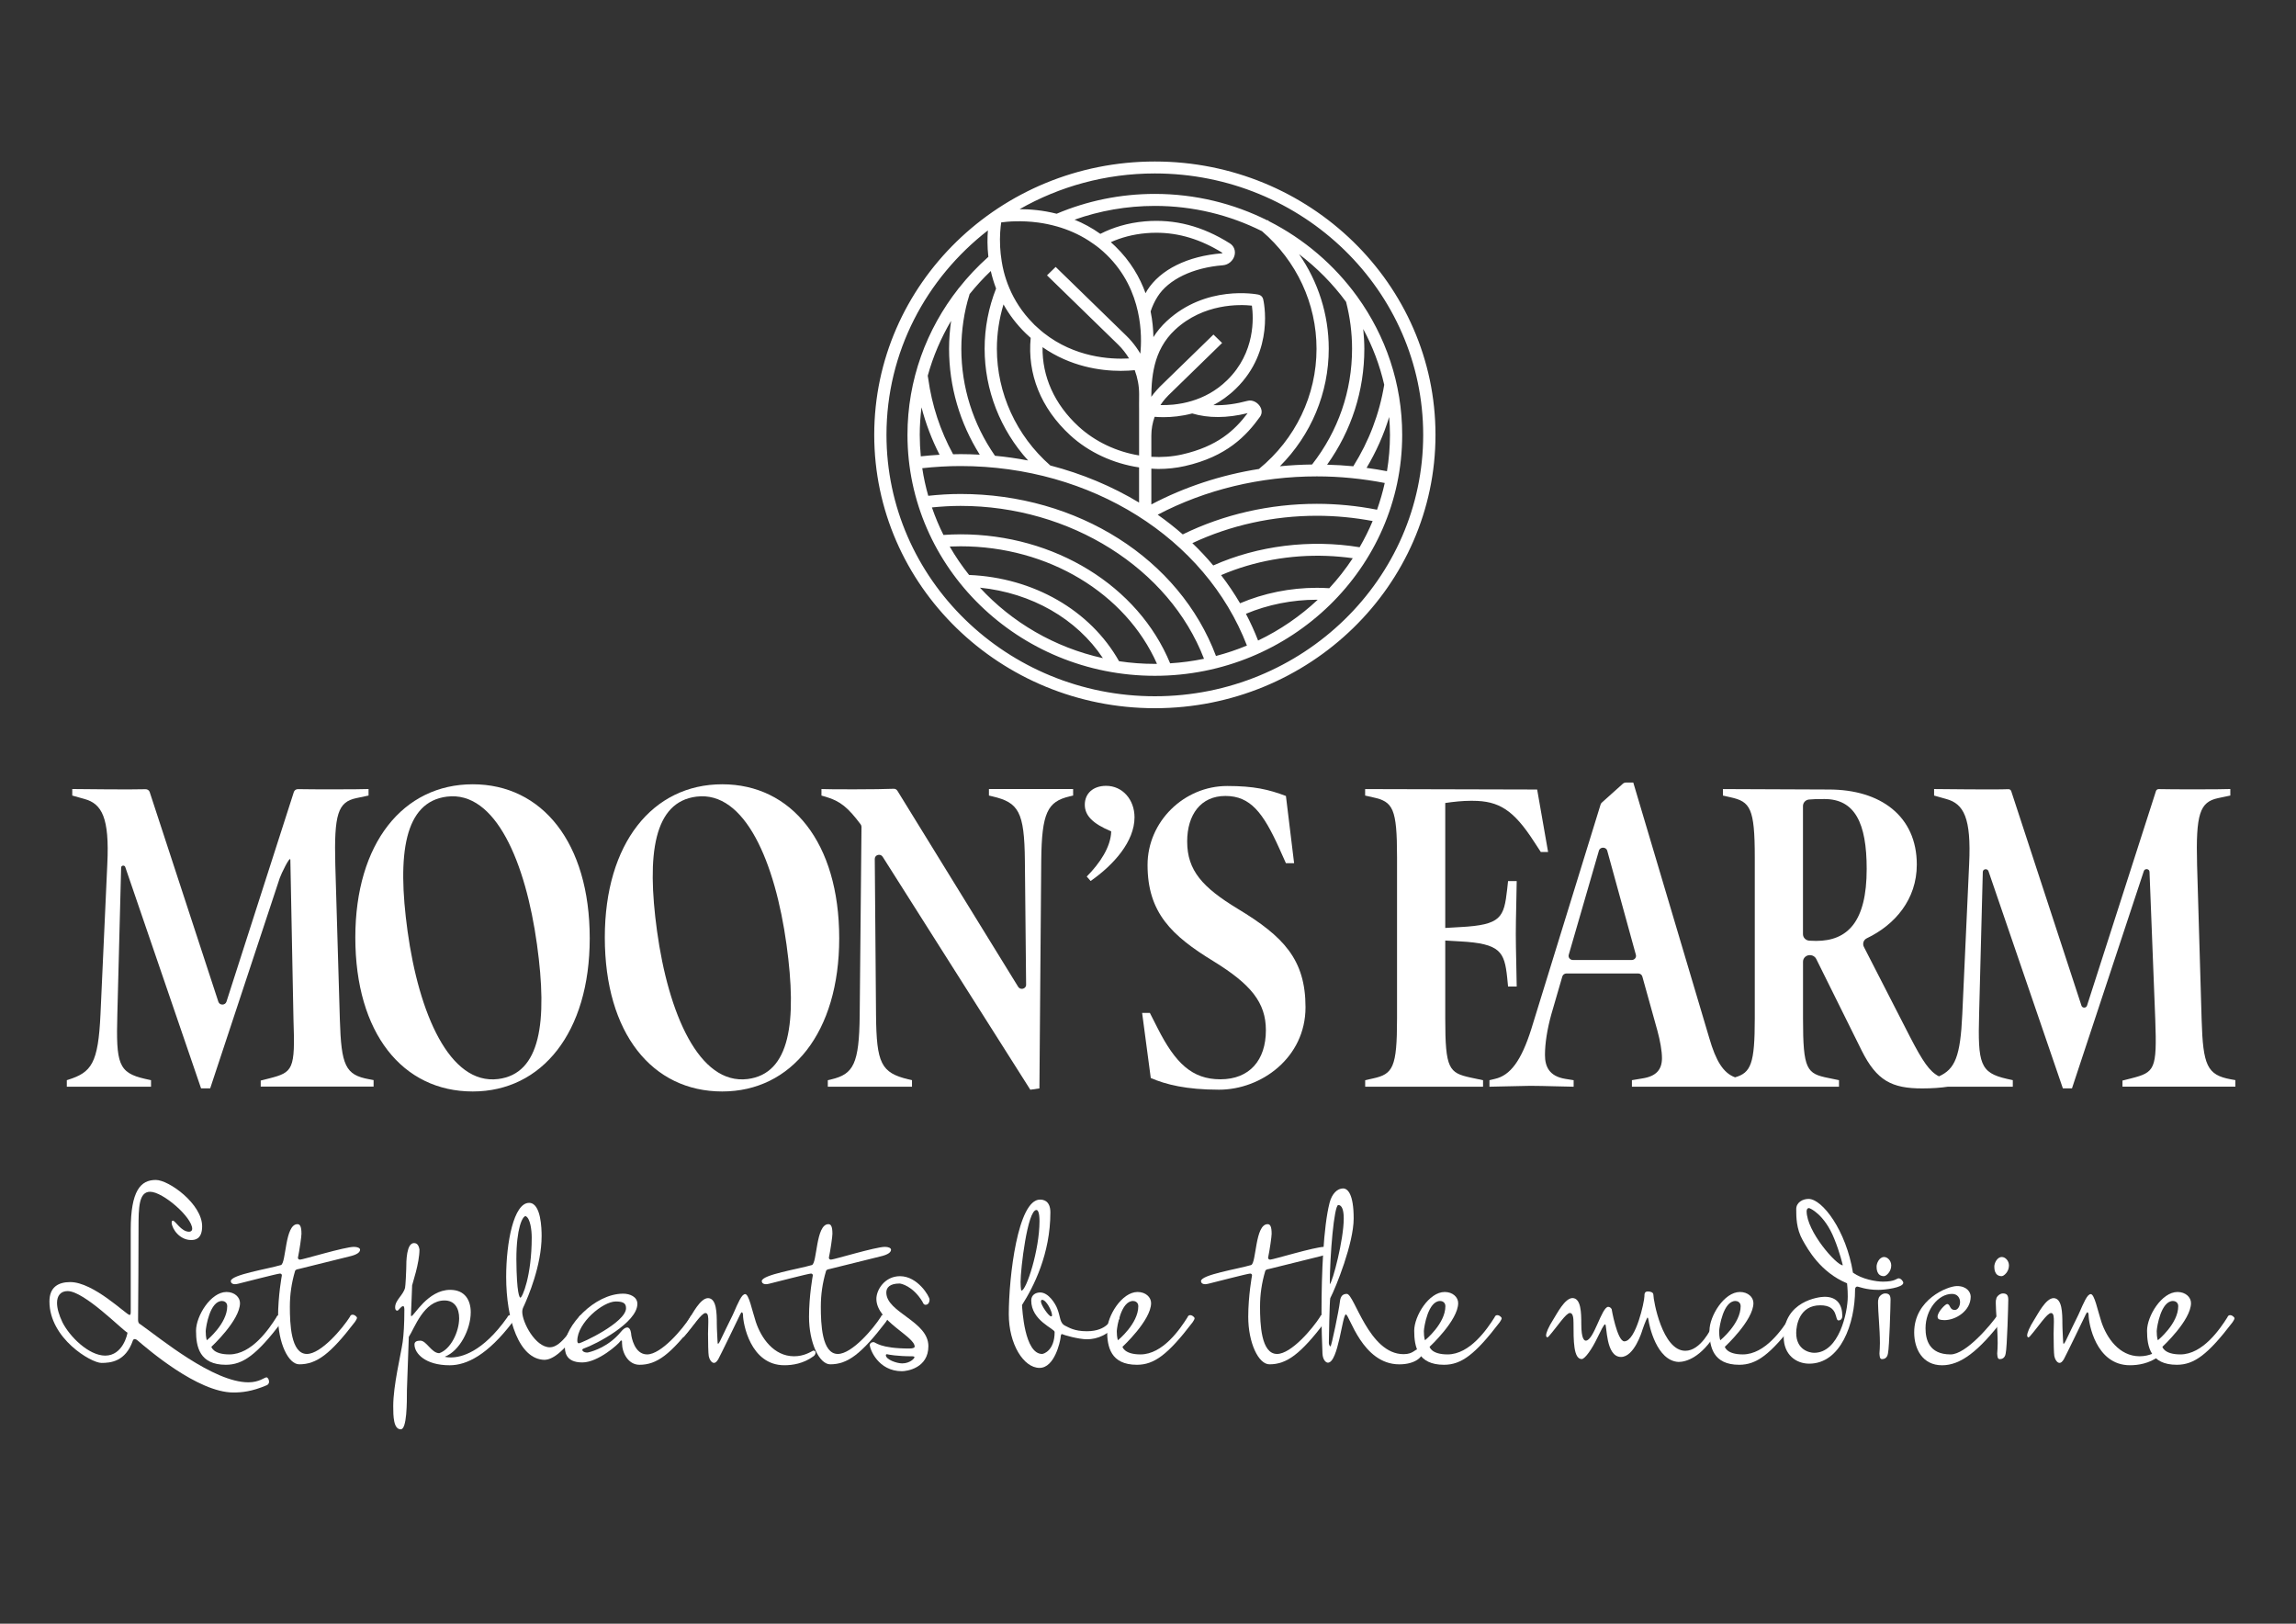 <?xml version="1.0" encoding="utf-8"?>
<!-- Generator: Adobe Illustrator 23.0.5, SVG Export Plug-In . SVG Version: 6.00 Build 0)  -->
<svg version="1.1" id="Layer_1" xmlns="http://www.w3.org/2000/svg" xmlns:xlink="http://www.w3.org/1999/xlink" x="0px" y="0px"
	 viewBox="0 0 841.89 595.28" style="enable-background:new 0 0 841.89 595.28;" xml:space="preserve">
<rect x="0" y="0" width="841.89" height="595.28" fill="#333333" stroke="none"/>
<style type="text/css">
	.st0{fill:#FFFFFF;}
</style>
<path class="st0" d="M423.46,59.21c-56.74,0-102.9,44.95-102.9,100.21s46.16,100.22,102.9,100.22c56.74,0,102.9-44.96,102.9-100.22
	S480.2,59.21,423.46,59.21z M367.12,81.53c2.36-0.32,7.4-0.76,13.51,0.05c2.24,0.3,4.62,0.78,7.07,1.48
	c3.77,1.08,7.69,2.72,11.5,5.16c0.67,0.43,1.32,0.88,1.98,1.35c0.63,0.46,1.27,0.91,1.89,1.42c0.91,0.75,1.82,1.55,2.7,2.41
	c6.77,6.59,10,14.17,11.48,20.91c1.42,6.47,1.22,12.13,0.88,15.34c-0.48-0.82-0.99-1.61-1.55-2.39c-1.03-1.43-2.17-2.79-3.46-4.05
	l-21.86-21.29l-1.62-1.57l-1.6-1.56l-0.95-0.93l-3.18,3.09l1.57,1.53l1.64,1.59l1.64,1.6l21.19,20.63c1.59,1.55,2.93,3.28,4.05,5.12
	c-7.1,0.39-19.96-0.44-31.26-9.33c-0.69-0.54-1.36-1.12-2.03-1.73c-0.46-0.41-0.92-0.79-1.37-1.23c-0.19-0.18-0.35-0.37-0.53-0.56
	c-4.09-4.13-6.86-8.57-8.7-12.93c-0.87-2.05-1.55-4.09-2.05-6.06c-0.33-1.3-0.57-2.55-0.77-3.78c-0.3-1.85-0.48-3.61-0.57-5.24
	C366.51,86.52,366.86,83.27,367.12,81.53z M499.87,120.62c3.43,6.38,6.04,13.23,7.69,20.44c-1.75,10.64-5.57,20.68-11.34,29.88
	c-3.19-0.31-6.39-0.49-9.6-0.58c8.94-12.51,13.65-27.12,13.65-42.5C500.26,125.43,500.1,123.02,499.87,120.62z M355.34,210.79
	c-2.62-3.29-5-6.77-7.1-10.42c1.33-0.06,2.65-0.09,3.98-0.09c32.1,0,60.54,17.2,72.02,43.09c-0.26,0-0.51,0.02-0.77,0.02
	c-4.47,0-8.85-0.33-13.14-0.98C399.81,223.75,378.98,211.76,355.34,210.79z M404.41,241.29c-17.7-3.9-33.36-13.12-45.09-25.84
	C378.27,217.37,394.85,226.87,404.41,241.29z M352.21,195.89c-2.09,0-4.19,0.09-6.27,0.23c-1.63-3.25-3.03-6.62-4.23-10.09
	c3.47-0.34,6.98-0.56,10.5-0.56c40.24,0,76.52,22.92,89.27,56.05c-4.04,0.84-8.19,1.4-12.42,1.66
	C417.36,214.82,386.75,195.89,352.21,195.89z M352.21,181.1c-3.97,0-7.93,0.25-11.84,0.67c-0.94-3.3-1.68-6.67-2.2-10.12
	c4.64-0.51,9.35-0.79,14.04-0.79c47.9,0,89.77,26.36,105.01,65.81c-3.66,1.52-7.45,2.8-11.35,3.82
	C432.5,204.88,395.18,181.1,352.21,181.1z M359.25,166.69c-2.33-0.12-4.67-0.2-7.04-0.2c-0.91,0-1.82,0.03-2.73,0.05
	c-4.71-8.64-7.78-17.94-9.12-27.71l-0.18-1.08c1.96-7.13,4.87-13.88,8.57-20.13c-0.48,3.39-0.75,6.88-0.75,10.24
	C348.01,141.68,351.91,155.01,359.25,166.69z M344.52,166.72c-2.3,0.13-4.6,0.33-6.88,0.58c-0.25-2.6-0.39-5.22-0.39-7.88
	c0-3.42,0.24-6.78,0.64-10.09C339.46,155.34,341.67,161.16,344.52,166.72z M417.67,148.45l0.01,1.68v9.55v5.4v1.89
	c-8.2-1.35-16.11-5.02-22.19-10.61c-8.89-8.18-13.37-18.35-13.21-29.08c10.23,7.11,21.14,8.68,28.67,8.68c1.97,0,3.7-0.11,5.13-0.25
	c1.04,2.78,1.61,5.73,1.61,8.77v0.09C417.66,145.94,417.66,147.24,417.67,148.45z M420.05,107.5c-2.07-5.74-5.49-11.74-11.09-17.19
	c-0.54-0.53-1.09-1.03-1.65-1.53c3.73-1.66,8.02-2.87,12.95-3.29c1.25-0.11,2.49-0.16,3.73-0.16c8.32,0,16.3,2.43,24.27,7.38
	c-0.06,0.08-0.14,0.15-0.18,0.16c-12.61,1-22.61,5.95-27.44,13.57C420.41,106.79,420.25,107.15,420.05,107.5z M436.98,147
	c-1.14,0.34-2.26,0.62-3.35,0.83c-1.21,0.23-2.38,0.4-3.49,0.51c-1.71,0.16-3.28,0.2-4.63,0.16c0.52-0.8,1.1-1.57,1.74-2.31
	c0.38-0.44,0.77-0.87,1.19-1.28l0.33-0.32l1.53-1.49l17.82-17.36l-3.18-3.09l-17.73,17.26l-1.57,1.53l-0.38,0.37
	c-0.39,0.38-0.75,0.79-1.11,1.2c-0.71,0.79-1.38,1.6-1.98,2.46c0,0-0.01,0.01-0.01,0.01c0-0.3,0.01-0.59,0.01-0.9
	c0.02-1.27,0.07-2.59,0.17-3.94c0.09-1.16,0.22-2.33,0.4-3.52c0.18-1.14,0.41-2.29,0.7-3.44c1.15-4.5,3.33-8.97,7.45-12.81
	c10.46-9.72,23.75-9.29,28.15-8.82c0.6,4.27,1.35,17.17-9.07,27.33C445.85,143.42,441.28,145.71,436.98,147z M437.15,151.58
	c5.88,1.76,12.71,1.77,20.32-0.11c-4.67,6.22-11.03,12.2-24.03,15.14c-3.66,0.83-7.47,1.09-11.27,0.86v-2.39v-5.4
	c0-2.38,0.43-4.69,1.21-6.87c0.96,0.08,2.05,0.13,3.28,0.13C429.61,152.94,433.25,152.62,437.15,151.58z M456.85,225.03
	c8.04-3.37,16.98-5.16,26-5.16c0.11,0,0.22,0.01,0.33,0.01c-6.42,6.02-13.79,11.09-21.87,14.95
	C460.01,231.47,458.52,228.2,456.85,225.03z M482.85,215.5c-9.77,0-19.46,1.97-28.15,5.67c-2.1-3.58-4.43-7.03-6.96-10.32
	c1.54-0.66,3.1-1.28,4.69-1.85c12.22-4.4,25.8-6.09,38.98-4.88c1.55,0.14,3.09,0.31,4.62,0.53c-2.57,3.89-5.44,7.58-8.61,11
	C485.91,215.56,484.38,215.5,482.85,215.5z M444.88,207.31c-2.4-2.85-4.96-5.6-7.67-8.19c13.94-6.55,29.63-10.03,45.65-10.03
	c6.9,0,13.77,0.67,20.46,1.93c-1.39,3.32-2.99,6.52-4.78,9.61C480.48,197.65,461.2,200.02,444.88,207.31z M482.85,184.71
	c-17.29,0-34.23,3.89-49.16,11.21c-2.92-2.55-5.99-4.97-9.19-7.22c17.54-9.2,37.63-14.05,58.36-14.05c8.4,0,16.75,0.84,24.89,2.42
	c-0.74,3.35-1.69,6.61-2.82,9.8C497.71,185.45,490.3,184.71,482.85,184.71z M501.09,171.53c3.53-5.92,6.3-12.15,8.29-18.66
	c0.17,2.16,0.29,4.34,0.29,6.55c0,4.54-0.38,8.99-1.1,13.33C506.09,172.28,503.6,171.87,501.09,171.53z M481.11,170.29
	c-3.96,0.05-7.9,0.27-11.8,0.65c11.46-11.5,17.91-26.86,17.91-43.09c0-12.5-3.86-24.54-10.89-34.67
	c6.57,4.99,12.38,10.88,17.24,17.48c1.45,5.59,2.2,11.37,2.2,17.19C495.77,143.35,490.7,158,481.11,170.29z M482.74,127.86
	c0,17.07-7.69,33.09-21.11,44.07c-13.94,2.21-27.29,6.6-39.46,13.01v-13.13c0.86,0.05,1.72,0.12,2.58,0.12
	c3.28,0,6.54-0.35,9.71-1.06c15.34-3.47,22.54-11.09,27.57-18.09c0.84-1.17,0.77-2.72-0.19-4.04c-0.9-1.23-2.61-2.28-4.46-1.77
	c-3.92,1.05-8.22,1.74-12.47,1.56c2.8-1.49,5.59-3.44,8.24-6.02c14.37-13.99,10.2-32.1,10.02-32.86c-0.2-0.83-0.88-1.47-1.74-1.64
	c-0.77-0.16-19.23-3.66-33.64,9.74c-1.99,1.85-3.58,3.81-4.86,5.85c-0.05-2.77-0.32-5.98-1.02-9.42c0.59-1.81,1.41-3.64,2.54-5.42
	c4.01-6.33,12.98-10.64,23.98-11.51c1.99-0.16,3.74-1.64,4.25-3.6c0.45-1.75-0.22-3.48-1.71-4.42c-10.11-6.36-20.28-9-31.1-8.08
	c-6.39,0.55-11.81,2.25-16.4,4.59c-3.11-2.22-6.3-3.91-9.46-5.2c9.19-3.26,19.11-5.05,29.45-5.05c14.14,0,27.48,3.36,39.27,9.26
	C475.45,95.66,482.74,111.31,482.74,127.86z M367.96,111.6c2.02,3.62,4.68,7.22,8.2,10.65c0.59,0.57,1.18,1.1,1.77,1.63
	c-1.27,13.13,3.66,25.72,14.47,35.67c6.9,6.35,15.93,10.41,25.27,11.81v12.89c-9.89-5.96-20.86-10.57-32.55-13.6
	c-12.45-10.91-19.59-26.5-19.59-42.8C365.54,122.26,366.39,116.82,367.96,111.6z M365.24,105.77c-2.74,6.97-4.2,14.4-4.2,22.07
	c0,15.15,5.74,29.73,15.94,40.98c-3.98-0.76-8.03-1.34-12.14-1.73c-8.06-11.61-12.34-25.16-12.34-39.25
	c0-6.65,1.06-13.78,2.93-19.65l0.1-0.37c2.4-2.99,4.99-5.81,7.77-8.46C363.77,101.44,364.41,103.59,365.24,105.77z M423.46,255.26
	c-54.26,0-98.41-42.99-98.41-95.84c0-30.32,14.55-57.38,37.19-74.95c-0.2,2.56-0.26,5.9,0.17,9.68c-3.97,3.53-7.61,7.4-10.89,11.56
	l-0.06-0.02l-0.04,0.14c-11.7,14.88-18.67,33.45-18.67,53.59c0,48.71,40.69,88.34,90.7,88.34c50.01,0,90.7-39.63,90.7-88.34
	c0-18.8-6.08-36.24-16.41-50.58c-0.01-0.04-0.02-0.08-0.03-0.13l-0.05,0.02c-8.34-11.55-19.44-21.07-32.37-27.64
	c-0.16-0.14-0.32-0.29-0.49-0.43l-0.11,0.13c-12.38-6.19-26.4-9.7-41.25-9.7c-12.78,0-24.95,2.6-35.99,7.27
	c-5.06-1.29-9.77-1.67-13.59-1.67c14.57-8.31,31.51-13.1,49.58-13.1c54.26,0,98.41,42.99,98.41,95.84
	C521.87,212.27,477.72,255.26,423.46,255.26z"/>
<path class="st0" d="M124.62,373.9l-1.67-56.79c-0.5-18.77,1-23.06,7.68-24.5l4.51-0.95v-2.39c-2.87,0.14-20.77,0.16-25.88,0.04
	c-0.7-0.01-1.3,0.41-1.51,1.05l-24.71,76.88c-0.45,1.39-2.51,1.41-2.97,0.02c-5.22-15.95-22.47-68.62-25.18-76.89
	c-0.21-0.64-0.84-1.05-1.55-1.03c-5.66,0.2-24.4-0.07-26.84-0.07v2.39l4.51,1.27c6.34,1.75,9.18,6.84,8.34,23.86l-2.5,55.04
	c-0.83,18.13-3.34,21.31-11.85,24.02l-0.5,0.16v2.39h30.88v-2.39l-2.17-0.48c-9.85-2.23-10.68-5.57-10.18-23.7l1.39-53.76
	c0.02-0.83,1.24-1,1.51-0.21l27.8,81.16h3.34l25.5-77.08c0.53-1.59,3.84-8.39,3.9-6.73l1.14,58.51c0.67,18.45-0.17,19.4-8.84,21.63
	l-3.17,0.8v2.22h41.39v-2.39l-1.67-0.32C126.63,394.1,125.13,390.6,124.62,373.9z"/>
<path class="st0" d="M216.24,344c0-35.15-17.53-56.47-42.89-56.47c-25.53,0-43.06,21.63-43.06,56.15
	c0,35.15,17.36,56.47,43.06,56.47C198.71,400.15,216.24,378.51,216.24,344z M182.66,395.59c-17.87,2.23-29.07-24.12-33.22-54.24
	c-3.91-28.39-1.13-47.34,14.42-49.29c17.87-2.23,28.9,24.14,33.05,54.26C200.83,374.71,198.21,393.65,182.66,395.59z"/>
<path class="st0" d="M321.22,372.15l-0.46-57.27c-0.01-1.51,2.07-2.07,2.89-0.78l54.14,85.41l3.34-0.48l0.67-83.51
	c0.17-17.66,2.34-21.63,10.35-23.54l1.34-0.32v-2.39h-30.87v2.39l1.33,0.32c9.51,2.23,11.68,5.57,11.85,23.54l0.45,45.51
	c0.01,1.52-2.09,2.07-2.9,0.77l-44.29-71.89c-0.29-0.48-0.82-0.76-1.4-0.73c-5.33,0.26-24.11,0.25-26.45,0.1v2.39l1.67,0.48
	c5.23,1.56,8.06,3.88,12.71,10.09c0.19,0.26,0.3,0.58,0.3,0.9l-0.66,69.02c-0.17,17.98-2.34,21.63-10.35,23.54l-1.34,0.32v2.39
	h30.87v-2.39l-1.33-0.32C323.06,393.3,321.39,389.81,321.22,372.15z"/>
<path class="st0" d="M405.6,288.1c-4.84,0-7.83,2.85-7.83,6.92c0,3.94,2.85,6.92,9.68,9.77c-0.14,5.7-4.13,11.68-8.97,16.56
	l1.43,1.63c8.55-5.97,16.09-14.53,16.09-23.35C416,293.13,411.58,288.1,405.6,288.1z"/>
<path class="st0" d="M447.49,395.69c-10.35,0-16.52-5.89-23.03-18.77l-2.83-5.57h-2.84l3.17,23.86c5.5,2.39,13.02,4.29,25.03,4.29
	c15.52,0,31.71-11.77,31.71-30.22c0-17.5-8.01-25.93-24.87-36.11c-12.85-7.8-18.52-14-18.52-24.66c0-9.86,5.01-16.7,14.02-16.7
	c9.18,0,13.85,6.2,19.69,19.09l2.5,5.57h3l-3-24.65c-6.34-2.39-11.68-3.66-21.53-3.66c-15.85,0-29.21,13.04-29.21,28.95
	c0,17.5,8.84,25.93,24.2,35.31c13.68,8.43,19.19,15.11,19.19,25.29C464.18,388.69,458.17,395.69,447.49,395.69z"/>
<path class="st0" d="M500.58,291.67l2.84,0.64c7.34,1.59,8.84,3.98,8.84,21.95v59.17c0,17.97-1.5,20.36-8.84,21.95l-2.84,0.64v2.39
	h43.22v-2.39l-4.51-0.95c-8.01-1.75-9.35-3.18-9.35-21.63v-28.63v0l5.51,0.32c14.68,0.8,16.19,3.82,17.19,13.2l0.33,3.34h3.17
	c0-3.5-0.33-13.36-0.33-19.25c0-6.04,0.33-16.06,0.33-19.4h-3.17l-0.33,3.02c-1.17,10.34-2.17,13.04-17.19,13.84l-5.51,0.32v-45.81
	c3.17-0.48,6.51-0.8,9.18-0.8h0.83c9.68,0,15.02,3.34,22.53,14.95l2.5,3.82h2.67l-4.01-22.91c0,0-60.58-0.16-63.08-0.16V291.67z"/>
<path class="st0" d="M817.97,395.69c-8.68-1.59-10.18-5.09-10.68-21.79l-1.67-56.79c-0.5-18.77,1-23.06,7.68-24.5l4.51-0.95v-2.39
	c-2.94,0.15-21.68,0.16-26.24,0.03c-0.48-0.01-0.89,0.28-1.03,0.72l-25.28,78.67c-0.31,0.95-1.72,0.96-2.03,0.01l-25.76-78.66
	c-0.15-0.44-0.56-0.73-1.04-0.71c-5.12,0.23-24.73-0.05-27.24-0.05v2.39l4.5,1.27c6.34,1.75,9.18,6.84,8.35,23.86l-2.51,55.04
	c-0.71,15.53-2.66,20.09-8.55,22.77c-3.46-1.74-5.96-5.49-10.63-14.5l-16.9-32.96c-0.59-1.16-0.14-2.58,1.07-3.16
	c10.31-4.93,18.33-14.24,18.33-27.02c0-17.82-13.35-27.52-32.21-27.52c-5.51,0-36.38-0.16-38.88-0.16v2.38l2.84,0.64
	c7.17,1.59,8.84,3.98,8.84,21.95v59.17c0,16.53-1.42,19.87-7.23,21.54c-4.33-1.59-7.03-6.02-9.45-14.38l-27.87-93.69h-2.71
	c-0.4,0-0.79,0.15-1.09,0.41l-7.74,6.94c-0.21,0.18-0.36,0.42-0.44,0.68l-25.41,82.32c-3.67,11.61-7.68,17.02-13.35,18.29l-2,0.48
	v2.39c2.47,0,9.49-0.27,14.23-0.31c0.39,0,0.77-0.01,1.12-0.01c4.51,0,13.02,0.32,15.52,0.32v-2.39l-3-0.48
	c-6.01-0.95-7.51-4.61-7.51-8.75c0-4.29,0.83-9.54,2.34-14.95l4.02-13.84c0.19-0.66,0.82-1.11,1.53-1.11h26.28
	c0.72,0,1.35,0.46,1.53,1.12l5.53,19.87c1,3.66,1.67,7.48,1.67,10.02c0,4.14-2,6.68-7.18,7.47l-3.84,0.64v2.39h42.22v0h33.71v-2.39
	l-3.84-0.79c-8.01-1.59-9.35-3.02-9.35-21.79v-20.87c0-1.37,1.19-2.46,2.62-2.39c0.01,0,0.03,0,0.04,0
	c0.93,0.04,1.77,0.57,2.17,1.37l16.7,33.66c5.5,10.98,11.01,13.84,22.19,13.84c3.67,0,6.9-0.25,9.45-0.64h23.75v-2.39l-2.17-0.48
	c-9.85-2.23-10.68-5.57-10.18-23.7l1.35-52.16c0.03-1.14,1.7-1.37,2.08-0.29l27.28,79.64h3.34l26.35-79.67
	c0.36-1.08,2.03-0.87,2.08,0.27l2.11,54.11c0.67,18.45-0.17,19.4-8.85,21.63l-3.17,0.8v2.22h41.39v-2.39L817.97,395.69z
	 M598.31,351.95h-21.56c-1.05,0-1.81-0.95-1.53-1.91l11.06-38.16c0.43-1.49,2.65-1.48,3.06,0.02l10.5,38.16
	C600.11,351.01,599.35,351.95,598.31,351.95z M665.95,344.95c-1.05,0-1.83-0.03-2.51-0.08c-1.32-0.1-2.33-1.13-2.33-2.39V295.5
	c0-1.21,0.93-2.25,2.19-2.38c1.25-0.13,2.99-0.18,5.65-0.18c11.18,0,15.52,8.75,15.52,25.61
	C684.48,337.95,677.47,344.95,665.95,344.95z"/>
<path class="st0" d="M264.83,400.15c25.37,0,42.89-21.63,42.89-56.15c0-35.15-17.53-56.47-42.89-56.47
	c-25.53,0-43.06,21.63-43.06,56.15C221.78,378.83,239.13,400.15,264.83,400.15z M255.35,292.06c17.87-2.23,28.9,24.14,33.05,54.26
	c3.91,28.39,1.3,47.32-14.26,49.27c-17.87,2.23-29.07-24.12-33.22-54.24C237.02,312.96,239.8,294.01,255.35,292.06z"/>
<g>
	<path class="st0" d="M97.7,504.96c0.52,0,0.95,0.87,0.95,1.56c0,0.26,0,0.87-0.78,1.3c-5.63,2.43-9.45,2.69-12.31,2.69
		c-13.09,0-31.63-16.12-35.1-19.07c-0.35-0.35-0.87-0.52-1.04-0.52c-0.52,0-0.69,0.52-0.69,0.52c-2.69,7.8-8.23,8.23-11.53,8.23
		c-3.81,0-19.07-9.01-19.07-22.53c0-5.29,3.29-7.11,7.63-7.11c8.58,0,20.63,12.05,21.75,12.05c0.43,0,0.43-0.69,0.43-1.3v-29.9
		c0-14.39,3.64-18.29,9.19-18.29c4.85,0,16.99,8.84,16.99,16.99c0,4.94-2.86,5.03-4.07,5.03c-4.07,0-6.93-3.9-7.11-6.33
		c0-0.52,0.17-0.78,0.43-0.78c0.95,0,3.03,4.07,5.98,4.07c0.69,0,1.13-0.44,1.13-1.04c0-4.25-10.75-13.61-15.43-13.61
		c-4.16,0-4.25,5.81-4.25,13.26c0,10.14-0.09,24.27-0.17,33.72c0,1.39,0.78,1.56,0.78,1.56c7.37,5.2,26.78,21.32,39.69,21.32
		C95.02,506.78,97.01,504.96,97.7,504.96z M46.74,488.58c-1.99-1.04-15.77-15.17-21.93-15.25c-2.6,0-3.9,1.73-3.9,4.33
		c0,1.91,0.69,4.42,1.99,7.11c2.6,5.2,9.62,12.22,15.69,12.22C45.1,496.98,46.74,489.01,46.74,488.58z"/>
	<path class="st0" d="M84.1,496.55c8.23,0,14.56-9.36,17.25-13.61c0.17-0.52,0.52-0.78,0.95-0.78c0.35,0,0.69,0.09,1.13,0.43
		c0.35,0.26,0.52,0.52,0.52,0.78c0,0.35-0.78,1.47-0.78,1.47c-9.01,11.79-14.04,15.51-20.37,15.51c-9.62,0-10.92-6.59-10.92-12.48
		c0-5.37,5.37-14.21,11.18-14.21c2.95,0,4.94,1.91,4.94,4.07c0,6.33-10.49,16.03-10.49,16.03S78.12,496.55,84.1,496.55z
		 M75.87,491.35c0,0,7.45-6.07,7.45-12.48c0-1.47-1.21-1.91-1.91-1.91c-4.42,0-5.89,9.36-5.98,11.01
		C75.44,490.66,75.87,491.35,75.87,491.35z"/>
	<path class="st0" d="M101.96,482.77c0-7.8,1.39-15.17,1.39-15.17c0-0.43-0.26-0.69-0.69-0.69c-0.87,0-13.17,3.21-15.34,3.73
		c-0.43,0.09-0.78,0.17-1.13,0.17c-1.13,0-1.56-0.61-1.56-1.13c0-2.34,13.43-4.42,18.37-5.89c1.99-0.61,1.39-14.99,6.07-14.99
		c0.95,0,1.47,0.87,1.47,3.55c0,0.95-0.69,5.89-1.3,8.76c0,0.43,0.35,0.69,0.78,0.69c1.04,0,16.38-4.68,19.76-4.68
		c1.3,0,2.25,0.43,2.25,1.04c0,0.87-0.95,1.82-4.07,2.51c-0.61,0.17-18.55,4.6-18.55,4.6s-1.04,0.09-1.21,0.69
		c-1.3,4.42-1.91,8.58-1.91,13.09c0,6.24,0.35,17.33,6.24,17.33c5.2,0,13.09-9.36,15.77-13.61c0.17-0.52,0.52-0.78,0.95-0.78
		c0.35,0,0.69,0.09,1.13,0.43c0.35,0.26,0.52,0.52,0.52,0.78c0,0.35-0.78,1.47-0.78,1.47c-9.01,11.79-14.04,15.51-20.37,15.51
		C105.69,500.19,101.96,492.22,101.96,482.77z"/>
	<path class="st0" d="M186.99,482.16c0.35,0,0.69,0.09,1.13,0.43c0.35,0.26,0.52,0.52,0.52,0.78c0,0.35-0.78,1.47-0.78,1.47
		c-9.01,11.79-16.64,15.69-22.97,15.69c-8.93,0-12.91-4.33-12.91-7.63c0-1.04,0.87-1.39,2.17-1.39c2.25,0,4.07,4.59,6.93,4.59
		c4.16-1.39,7.28-7.8,7.28-12.83c0-3.55-1.56-6.5-5.37-6.5c-7.63,0-11.01,10.23-13.09,13.35c0,0.52-0.69,18.63-0.69,19.5
		c0,4.68,0,14.39-2.25,14.39c-2.69,0-2.77-4.85-2.77-8.49c0-7.63,2.77-18.72,3.47-23.57c0.35-2.6,0.61-6.33,0.61-11.79
		c0-1.13-0.26-1.3-0.43-1.3c-0.87,0-1.65,1.65-2.17,1.65c-0.52,0-0.78-0.44-0.78-1.21c0-2.69,2.95-4.42,3.64-7.19
		c0.17-0.69,0.43-6.15,0.43-6.93c0-2.95,0.09-9.45,2.86-9.45c1.47,0,1.82,1.47,1.99,2.34c0,5.11-2.6,12.48-2.69,13.17
		c0,1.21-0.43,10.05-0.43,10.83c0,0.26,0,0.43,0.17,0.43c0.95,0,5.98-9.62,14.21-9.62c5.37,0,7.54,3.73,7.54,8.23
		c0,6.24-4.07,14.21-9.53,16.29c0,0,0.78,0.26,2.25,0.26c3.73,0,11.61-1.82,20.71-14.73C186.21,482.42,186.56,482.16,186.99,482.16z
		"/>
	<path class="st0" d="M199.73,498.54c-9.36-0.09-14.13-14.65-14.13-30.42c0-12.57,2.77-27.13,8.41-27.13
		c4.42,0,4.59,9.62,4.59,12.13c0,10.92-5.11,22.62-6.41,25.48c-0.43,0.87-0.69,1.47-0.69,2.34c0,3.81,4.77,13,10.14,13
		c4.42,0,8.84-8.23,10.66-11.01c0.17-0.52,0.52-0.78,0.95-0.78c0.35,0,0.69,0.09,1.13,0.43c0.35,0.26,0.52,0.52,0.52,0.78
		c0,0.35-0.78,1.47-0.78,1.47C206.15,497.16,201.73,498.46,199.73,498.54z M194.97,453.65c0-2.6-0.52-7.11-2.25-7.8
		c-1.13,0-3.38,4.42-3.38,15.77c0.09,12.91,1.21,14.13,1.47,14.13C191.5,475.75,194.97,467.86,194.97,453.65z"/>
	<path class="st0" d="M228.51,474.28c2.43,0,5.2,1.13,5.2,3.73c0,6.93-15.17,14.82-19.67,16.38c-0.35,0.09-0.52,0.35-0.52,0.52
		c0,0.43,0.69,0.95,1.65,0.95c0.17,0,0.43,0,0.69-0.09c1.82-0.44,7.37-2.17,11.7-7.37c1.04-1.3,1.82-1.73,2.43-1.73
		c1.3,0,1.47,2.43,1.47,2.69c0.09,0.69,1.13,7.19,5.81,7.19c5.2,0,13.09-9.36,15.77-13.61c0.17-0.52,0.52-0.78,0.95-0.78
		c0.35,0,0.69,0.09,1.13,0.43c0.35,0.26,0.52,0.52,0.52,0.78c0,0.35-0.78,1.47-0.78,1.47c-9.01,11.79-14.04,15.51-20.37,15.51
		c-4.16,0-6.41-4.42-6.41-7.97v-0.52c0-0.26-0.17-0.43-0.35-0.43c-0.09,0-0.17,0.09-0.26,0.26c-0.61,1.04-8.15,7.8-13.95,7.8
		c-6.41,0-6.41-4.25-6.41-6.24C207.11,486.32,217.85,474.28,228.51,474.28z M229.55,479.65c0-1.56-0.61-2.51-3.73-2.51
		c-4.77,0-14.13,7.8-14.13,14.39c0,0.69,0.26,0.95,0.52,0.95C213.26,492.48,229.47,484.85,229.55,479.65z"/>
	<path class="st0" d="M259.72,484.59c0-1.56,0-3.21-1.04-3.21c-1.47,0-4.59,4.94-7.71,8.49c-0.26,0.26-0.43,0.43-0.61,0.43
		c-0.17,0-0.43-0.26-0.43-0.69c0-0.95,0.78-2.95,2.77-6.07c1.13-1.73,4.07-7.63,6.93-7.63c3.12,0.09,3.21,5.38,3.21,9.54
		c0,1.91,0.26,5.63,0.26,6.24c0,0.69,0.09,0.95,0.17,0.95c0.26,0,0.52-0.52,0.78-1.04c0.43-0.87,4.07-8.49,4.59-9.45
		c0.52-0.95,2.34-5.81,3.64-7.19c0.35-0.35,0.69-0.52,0.95-0.52c1.39,0,2.51,5.89,3.9,10.14c1.91,5.81,6.5,12.65,14.04,12.65
		c3.64,0,5.98-1.56,7.02-2.08c0.61,0,0.87,0.35,0.87,0.69c0,0.52-0.35,1.13-0.78,1.39c-3.64,2.69-7.71,3.29-10.66,3.29
		c-12.57,0-15.17-15.51-15.17-18.37c0-0.69-0.26-1.04-0.43-1.04s-0.35,0.26-0.61,0.78c-0.52,1.13-7.45,15.42-8.06,16.47
		c-0.61,0.95-1.04,1.3-1.56,1.3c-0.95,0-1.73-1.47-1.91-2.51c-0.17-0.95-0.26-4.94-0.26-8.15L259.72,484.59z"/>
	<path class="st0" d="M296.65,482.77c0-7.8,1.39-15.17,1.39-15.17c0-0.43-0.26-0.69-0.69-0.69c-0.87,0-13.17,3.21-15.34,3.73
		c-0.43,0.09-0.78,0.17-1.13,0.17c-1.13,0-1.56-0.61-1.56-1.13c0-2.34,13.43-4.42,18.37-5.89c1.99-0.61,1.39-14.99,6.07-14.99
		c0.95,0,1.47,0.87,1.47,3.55c0,0.95-0.69,5.89-1.3,8.76c0,0.43,0.35,0.69,0.78,0.69c1.04,0,16.38-4.68,19.76-4.68
		c1.3,0,2.25,0.43,2.25,1.04c0,0.87-0.95,1.82-4.07,2.51c-0.61,0.17-18.55,4.6-18.55,4.6s-1.04,0.09-1.21,0.69
		c-1.3,4.42-1.91,8.58-1.91,13.09c0,6.24,0.35,17.33,6.24,17.33c5.2,0,13.09-9.36,15.77-13.61c0.17-0.52,0.52-0.78,0.95-0.78
		c0.35,0,0.69,0.09,1.13,0.43c0.35,0.26,0.52,0.52,0.52,0.78c0,0.35-0.78,1.47-0.78,1.47c-9.01,11.79-14.04,15.51-20.37,15.51
		C300.38,500.19,296.65,492.22,296.65,482.77z"/>
	<path class="st0" d="M340.42,493.52c0,8.06-7.89,9.19-9.71,9.19c-8.67,0-11.79-8.06-11.79-9.71c0.26-0.87,0.95-0.95,1.47-0.95
		c0.61,0,2.25,2.34,13.09,2.34c1.39,0,1.91-0.35,1.91-0.69c0-3.81-14.04-9.36-14.04-17.51c0-3.29,3.03-8.32,8.67-8.32
		c6.5,0,10.83,7.45,10.83,8.58c0,0.61-0.26,1.91-1.47,1.91c-0.69,0-0.95-0.69-1.13-1.13c-3.55-5.81-7.89-6.67-8.41-6.67
		c-3.55,0-4.85,1.47-4.85,3.29C324.99,481.21,340.42,484.33,340.42,493.52z M335.31,497.59c0-0.26-0.35-0.35-0.69-0.35
		c-5.63,0-8.84-0.61-9.45-0.78c-0.26,0.09-0.35,0.17-0.35,0.35c0,1.65,3.99,3.03,5.98,3.03
		C333.66,499.84,335.31,498.02,335.31,497.59z"/>
	<path class="st0" d="M409.68,484.85c-2.95,4.51-7.37,6.15-11.09,6.15c-3.12,0-8.58-1.56-9.19-1.91c-0.26,0-0.43,0.26-0.52,1.39
		c-0.17,1.39-2.17,11.01-7.71,11.01c-5.81,0-11.27-8.67-11.27-19.67c0-13.61,3.29-42.03,11.44-42.03c1.04,0,3.81,0.26,3.81,4.68
		c0,15.25-6.15,27.3-10.4,33.97c0.09,1.39,0.87,17.94,7.37,17.94c0.52,0,4.59-1.21,4.59-8.06c0-1.21-8.58-4.16-8.58-11.53
		c0-2.08,1.65-2.95,3.29-2.95c3.03,0,5.55,4.07,6.24,5.89c1.3,3.21,0.78,5.37,3.12,6.41c1.13,0.52,3.12,1.91,7.71,1.91
		c7.71,0,9.01-4.68,9.45-4.94c0.17-0.52,0.43-0.95,0.87-0.95c0.35,0,0.69,0.09,1.13,0.43c0.35,0.26,0.52,0.52,0.52,0.78
		L409.68,484.85z M374.57,473.15c1.73,0,6.59-14.82,6.59-25.48c0-3.21-0.61-4.07-1.13-4.07c-3.29,0-5.81,21.67-5.81,26.35
		C374.23,469.94,374.23,473.15,374.57,473.15z M385.41,482.6c0.26,0,0.35-0.17,0.35-0.43c0-1.47-2.08-5.63-3.64-5.63
		c-0.35,0-0.43,0.35-0.43,0.61C381.68,478.44,384.54,482.6,385.41,482.6z"/>
	<path class="st0" d="M418.18,496.55c8.23,0,14.56-9.36,17.25-13.61c0.17-0.52,0.52-0.78,0.95-0.78c0.35,0,0.69,0.09,1.13,0.43
		c0.35,0.26,0.52,0.52,0.52,0.78c0,0.35-0.78,1.47-0.78,1.47c-9.01,11.79-14.04,15.51-20.37,15.51c-9.62,0-10.92-6.59-10.92-12.48
		c0-5.37,5.37-14.21,11.18-14.21c2.95,0,4.94,1.91,4.94,4.07c0,6.33-10.49,16.03-10.49,16.03S412.2,496.55,418.18,496.55z
		 M409.94,491.35c0,0,7.45-6.07,7.45-12.48c0-1.47-1.21-1.91-1.91-1.91c-4.42,0-5.89,9.36-5.98,11.01
		C409.51,490.66,409.94,491.35,409.94,491.35z"/>
	<path class="st0" d="M457.7,482.77c0-7.8,1.39-15.17,1.39-15.17c0-0.43-0.26-0.69-0.69-0.69c-0.87,0-13.17,3.21-15.34,3.73
		c-0.44,0.09-0.78,0.17-1.13,0.17c-1.13,0-1.56-0.61-1.56-1.13c0-2.34,13.43-4.42,18.37-5.89c1.99-0.61,1.39-14.99,6.07-14.99
		c0.95,0,1.47,0.87,1.47,3.55c0,0.95-0.69,5.89-1.3,8.76c0,0.43,0.35,0.69,0.78,0.69c1.04,0,16.38-4.68,19.76-4.68
		c1.3,0,2.25,0.43,2.25,1.04c0,0.87-0.95,1.82-4.07,2.51c-0.61,0.17-18.55,4.6-18.55,4.6s-1.04,0.09-1.21,0.69
		c-1.3,4.42-1.91,8.58-1.91,13.09c0,6.24,0.35,17.33,6.24,17.33c5.2,0,13.09-9.36,15.77-13.61c0.17-0.52,0.52-0.78,0.95-0.78
		c0.35,0,0.69,0.09,1.13,0.43c0.35,0.26,0.52,0.52,0.52,0.78c0,0.35-0.78,1.47-0.78,1.47c-9.01,11.79-14.04,15.51-20.37,15.51
		C461.43,500.19,457.7,492.22,457.7,482.77z"/>
	<path class="st0" d="M484.92,496.2c-0.17-3.9-0.35-9.36-0.35-15.43c0-13.87,0.69-30.94,2.95-39.78c0.87-3.47,2.95-5.29,4.94-5.29
		c1.73,0,3.9,2.08,3.9,11.01c0,9.1-6.5,25.22-8.58,29.21c-0.26,0.52-0.52,15.69-0.52,16.47c0,0.43,0.26,1.21,0.61,1.21
		s3.12-13.52,3.38-15.95c0.17-0.61,0-3.29,2.6-3.29c2.77,0,8.06,22.1,20.8,22.1c3.73,0,3.99-1.91,5.72-1.91
		c0.61,0,1.21,0.52,1.21,1.39c0,1.47-2.6,4.25-8.49,4.25c-13.61,0-18.29-18.29-19.59-18.29c-1.3,0-2.77,17.68-6.59,17.68
		C486.13,499.58,485.01,498.46,484.92,496.2z M487.61,470.81c1.04-0.87,5.11-16.3,5.11-24.09c0-2.95-0.61-4.94-1.99-4.94
		C489.17,441.78,487.61,460.41,487.61,470.81z"/>
	<path class="st0" d="M530.78,496.55c8.23,0,14.56-9.36,17.25-13.61c0.17-0.52,0.52-0.78,0.95-0.78c0.35,0,0.69,0.09,1.13,0.43
		c0.35,0.26,0.52,0.52,0.52,0.78c0,0.35-0.78,1.47-0.78,1.47c-9.01,11.79-14.04,15.51-20.37,15.51c-9.62,0-10.92-6.59-10.92-12.48
		c0-5.37,5.37-14.21,11.18-14.21c2.94,0,4.94,1.91,4.94,4.07c0,6.33-10.48,16.03-10.48,16.03S524.8,496.55,530.78,496.55z
		 M522.54,491.35c0,0,7.45-6.07,7.45-12.48c0-1.47-1.21-1.91-1.91-1.91c-4.42,0-5.89,9.36-5.98,11.01
		C522.11,490.66,522.54,491.35,522.54,491.35z"/>
	<path class="st0" d="M627.59,486.58c0.17-0.52,0.52-0.78,0.95-0.78c0.52,0,1.65,0.52,1.65,1.21c0,0.44-0.43,0.87-0.78,1.47
		c-5.63,9.36-11.27,10.83-13.95,10.83c-8.06-0.44-10.75-13.43-11.01-15.43c-0.09-0.61-0.26-0.87-0.35-0.87
		c-0.09,0-0.87,1.65-1.82,4.42c-0.26,0.95-3.12,10.05-7.89,10.05c-5.72,0-5.11-11.96-5.81-11.96c-0.52,0-1.56,2.34-2.95,5.11
		c-1.91,3.99-4.42,7.54-5.63,7.63c-3.03,0-3.03-6.67-3.03-13.35c0-1.65-0.17-3.55-1.3-3.55c-1.47,0-4.6,4.94-7.71,8.49
		c-0.26,0.26-0.43,0.43-0.61,0.43c-0.17,0-0.43-0.26-0.43-0.69c0-0.95,0.78-2.95,2.77-6.07c1.13-1.73,4.07-7.63,6.93-7.63
		c3.12,0.09,3.21,5.38,3.21,9.54c0,5.55,1.13,6.07,1.65,6.07c2.95,0,5.81-12.39,8.23-12.39c0.61,0,1.13,0.52,1.3,0.95
		c-0.17-0.52,1.99,11.7,4.59,11.7c4.25,0,7.37-14.64,7.37-16.47c0-1.04,0.09-1.82,1.3-1.82c0.78,0,1.99,0.26,1.99,1.21
		c0,2.08,3.29,20.54,11.7,20.54C623.6,495.25,627.5,486.93,627.59,486.58z"/>
	<path class="st0" d="M639.04,496.55c8.23,0,14.56-9.36,17.25-13.61c0.17-0.52,0.52-0.78,0.95-0.78c0.34,0,0.69,0.09,1.13,0.43
		c0.35,0.26,0.52,0.52,0.52,0.78c0,0.35-0.78,1.47-0.78,1.47c-9.01,11.79-14.04,15.51-20.37,15.51c-9.62,0-10.92-6.59-10.92-12.48
		c0-5.37,5.37-14.21,11.18-14.21c2.94,0,4.94,1.91,4.94,4.07c0,6.33-10.48,16.03-10.48,16.03S633.06,496.55,639.04,496.55z
		 M630.81,491.35c0,0,7.45-6.07,7.45-12.48c0-1.47-1.21-1.91-1.91-1.91c-4.42,0-5.89,9.36-5.98,11.01
		C630.38,490.66,630.81,491.35,630.81,491.35z"/>
	<path class="st0" d="M697.89,470.29c0,1.82-6.93,2.6-9.1,2.6c-4.68,0-7.19-1.21-7.8-1.21c-0.52,0-0.78,0.52-0.78,1.13
		c0,12.48-5.29,27.13-16.81,27.13c-4.85,0-9.36-3.29-9.36-9.79c0-13.09,12.83-14.73,14.99-14.73c4.77,0,6.5,3.12,6.5,7.02
		c0,1.39-0.95,1.65-1.39,1.65c-1.47,0,0.17-5.55-6.67-5.55c-7.71,0-8.84,7.37-8.84,10.14c0,6.15,4.77,7.28,6.59,7.28
		c9.1,0,12.31-14.82,12.31-20.63c0-2.69-0.26-4.85-0.26-4.85c-9.79-4.07-14.39-12.48-16.29-15.86c-2.34-4.16-2.34-8.49-2.34-11.35
		c0-2.43,2.34-3.73,4.51-3.73c5.03,0,13.78,11.53,16.29,27.04c3.38,2.43,8.49,3.29,11.01,3.29c4.42,0,5.03-1.21,5.72-1.21
		C697.03,468.64,697.89,469.77,697.89,470.29z M662.45,444.03c0,7.45,10.92,19.85,13.26,19.85c0,0-1.04-4.6-3.12-9.71
		c-3.64-9.1-9.01-11.27-9.27-11.27C662.45,442.9,662.45,444.03,662.45,444.03z"/>
	<path class="st0" d="M688.1,464.31c0-1.13,0.95-3.47,2.77-3.47c1.22,0,2.6,1.3,2.6,3.12c0,2.25-1.82,3.9-2.69,3.9
		C688.1,467.86,688.1,465,688.1,464.31z M693.22,476.53c0,1.65-0.43,17.51-0.95,19.67c-0.26,1.73-1.39,2.08-2.17,2.08
		c-0.95,0-0.87-1.3-0.95-2.08c0.09-1.13,0.17-2.43,0.17-3.81c0-5.11-0.69-11.53-0.69-14.65c0-0.61,0-1.13,0.17-1.47
		c0-0.87,1.3-2.08,2.43-2.08C692.79,474.19,693.22,474.97,693.22,476.53z"/>
	<path class="st0" d="M712.98,483.98c-0.78,0-1.47-0.09-2.08-0.35c-0.35-0.26-0.43-0.61-0.43-0.95c0-1.73,2.86-4.6,3.47-4.6
		c1.3,0,0.78,2.17,2.86,2.17c1.13,0,1.91-1.47,1.91-2.86c0-1.56-0.95-3.03-2.95-3.03c-5.03,0-9.71,5.81-9.71,12.57
		c0,4.07,1.21,9.62,9.19,9.62c5.63,0,14.73-10.75,17.51-14.82c0.17-0.52,0.52-0.78,0.95-0.78c0.35,0,0.69,0.09,1.13,0.43
		c0.35,0.26,0.52,0.52,0.52,0.78c0,0.35-0.78,1.47-0.78,1.47c-9.01,11.79-15.69,16.9-22.45,16.9c-7.19,0-10.23-5.98-10.23-12.05
		c0-12.05,12.22-16.99,15.69-16.99c3.64,0,5.03,2.25,5.03,3.9C722.6,480.52,717.23,483.98,712.98,483.98z"/>
	<path class="st0" d="M731.27,464.31c0-1.13,0.95-3.47,2.77-3.47c1.22,0,2.6,1.3,2.6,3.12c0,2.25-1.82,3.9-2.69,3.9
		C731.27,467.86,731.27,465,731.27,464.31z M736.39,476.53c0,1.65-0.43,17.51-0.95,19.67c-0.26,1.73-1.39,2.08-2.16,2.08
		c-0.95,0-0.87-1.3-0.95-2.08c0.09-1.13,0.17-2.43,0.17-3.81c0-5.11-0.69-11.53-0.69-14.65c0-0.61,0-1.13,0.17-1.47
		c0-0.87,1.3-2.08,2.43-2.08C735.95,474.19,736.39,474.97,736.39,476.53z"/>
	<path class="st0" d="M753.11,484.59c0-1.56,0-3.21-1.04-3.21c-1.47,0-4.59,4.94-7.71,8.49c-0.26,0.26-0.43,0.43-0.61,0.43
		c-0.17,0-0.44-0.26-0.44-0.69c0-0.95,0.78-2.95,2.77-6.07c1.13-1.73,4.07-7.63,6.94-7.63c3.12,0.09,3.21,5.38,3.21,9.54
		c0,1.91,0.26,5.63,0.26,6.24c0,0.69,0.09,0.95,0.17,0.95c0.26,0,0.52-0.52,0.78-1.04c0.43-0.87,4.07-8.49,4.59-9.45
		c0.52-0.95,2.34-5.81,3.64-7.19c0.35-0.35,0.69-0.52,0.95-0.52c1.39,0,2.51,5.89,3.9,10.14c1.91,5.81,6.5,12.65,14.04,12.65
		c3.64,0,5.98-1.56,7.02-2.08c0.61,0,0.87,0.35,0.87,0.69c0,0.52-0.35,1.13-0.78,1.39c-3.64,2.69-7.71,3.29-10.66,3.29
		c-12.57,0-15.17-15.51-15.17-18.37c0-0.69-0.26-1.04-0.43-1.04c-0.17,0-0.35,0.26-0.61,0.78c-0.52,1.13-7.45,15.42-8.06,16.47
		c-0.61,0.95-1.04,1.3-1.56,1.3c-0.95,0-1.73-1.47-1.91-2.51c-0.17-0.95-0.26-4.94-0.26-8.15L753.11,484.59z"/>
	<path class="st0" d="M799.49,496.55c8.23,0,14.56-9.36,17.25-13.61c0.17-0.52,0.52-0.78,0.95-0.78c0.35,0,0.69,0.09,1.13,0.43
		c0.35,0.26,0.52,0.52,0.52,0.78c0,0.35-0.78,1.47-0.78,1.47c-9.01,11.79-14.04,15.51-20.37,15.51c-9.62,0-10.92-6.59-10.92-12.48
		c0-5.37,5.37-14.21,11.18-14.21c2.94,0,4.94,1.91,4.94,4.07c0,6.33-10.49,16.03-10.49,16.03S793.51,496.55,799.49,496.55z
		 M791.26,491.35c0,0,7.45-6.07,7.45-12.48c0-1.47-1.21-1.91-1.91-1.91c-4.42,0-5.89,9.36-5.98,11.01
		C790.82,490.66,791.26,491.35,791.26,491.35z"/>
</g>
</svg>
